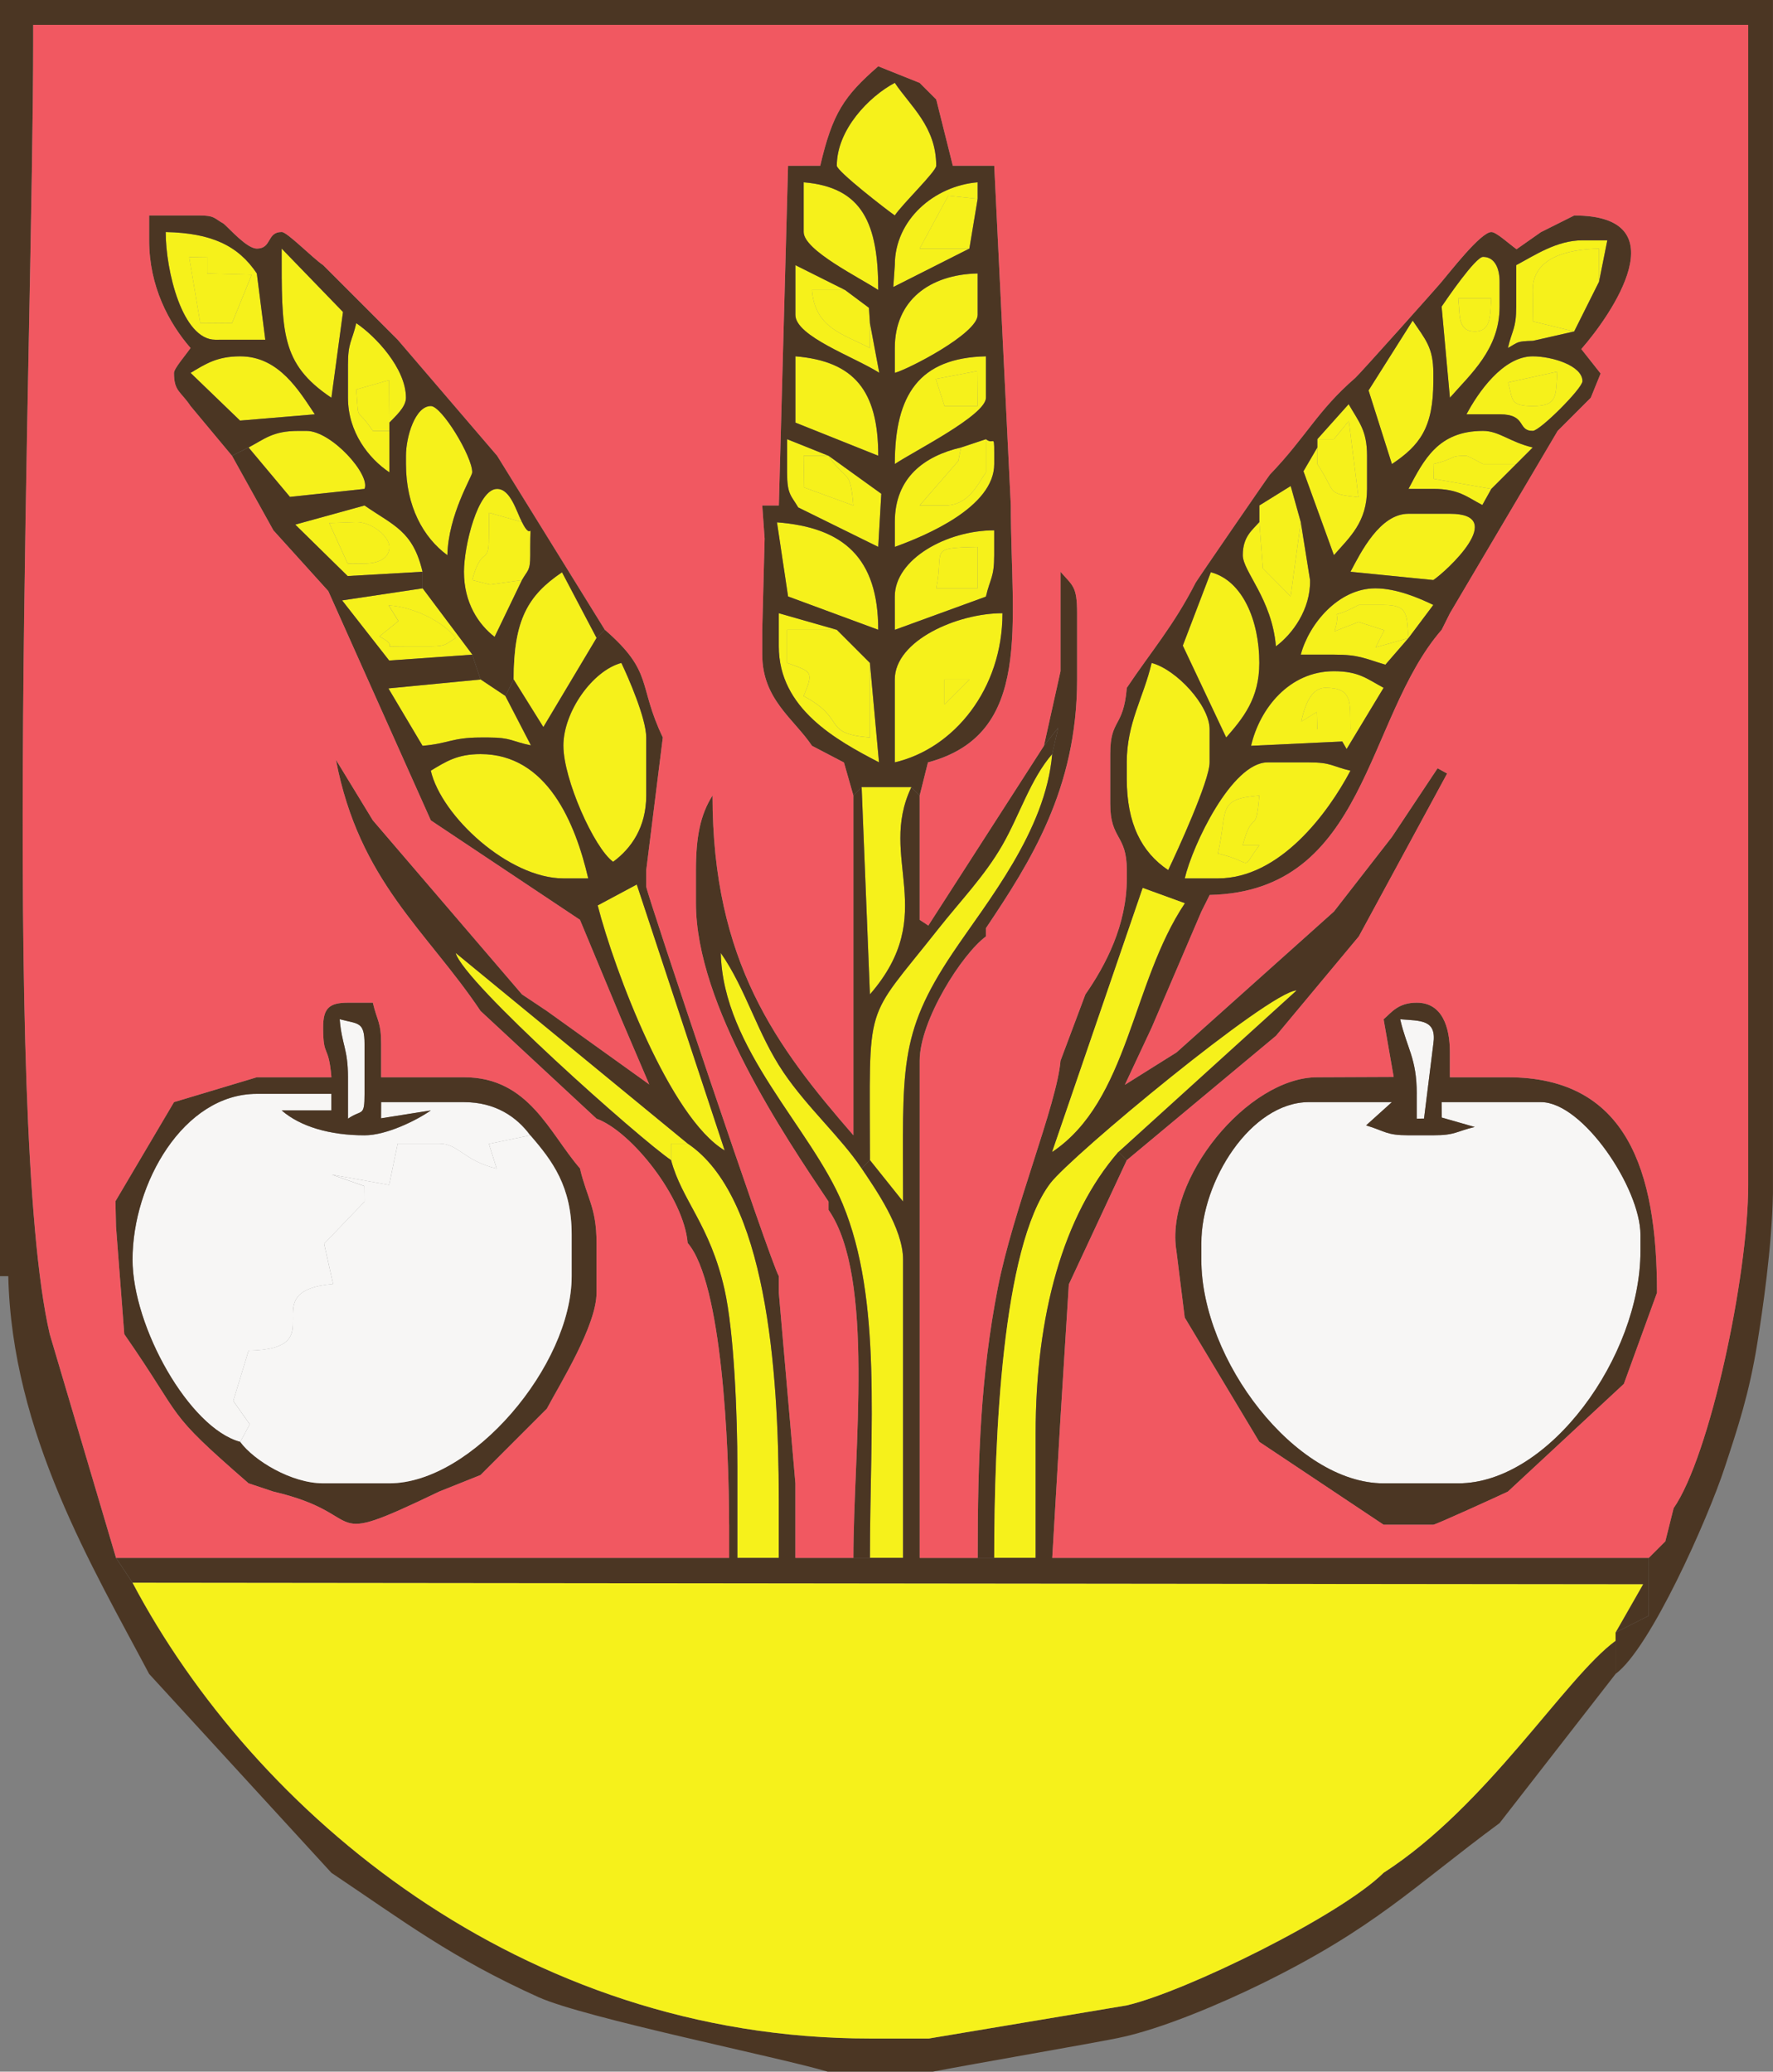 <?xml version="1.0" encoding="UTF-8"?>
<!DOCTYPE svg PUBLIC "-//W3C//DTD SVG 1.1//EN" "http://www.w3.org/Graphics/SVG/1.1/DTD/svg11.dtd">
<!-- Creator: CorelDRAW -->
<svg xmlns="http://www.w3.org/2000/svg" xml:space="preserve" width="75.512mm" height="88.214mm" style="shape-rendering:geometricPrecision; text-rendering:geometricPrecision; image-rendering:optimizeQuality; fill-rule:evenodd; clip-rule:evenodd"
viewBox="0 0 75.512 88.214"
 xmlns:xlink="http://www.w3.org/1999/xlink">
 <rect x="0" y="0" width="75.512" height="88.214" fill="#808080" stroke="none"/>
 <defs>
  <style type="text/css">
   <![CDATA[
    .fil0 {fill:#4B3623}
    .fil3 {fill:#F15861}
    .fil1 {fill:#F6F11B}
    .fil2 {fill:#F7F6F5}
   ]]>
  </style>
 </defs>
 <g id="Layer_x0020_1">
  <path class="fil0" d="M0 54.34l0.353 0 0 -52.929 0 -1.058 1.058 0 0 0.706 73.042 0 0 49.4c0,3.891 -1.639,11.55 -3.176,13.761l-0.353 1.411 -0.706 0.706 -0.003 2.466 -1.409 0.71 0 0.353 0 1.411c1.479,-1.084 3.921,-6.581 4.642,-8.767 0.574,-1.738 1.053,-3.182 1.395,-5.309 0.219,-1.363 0.622,-4.065 0.667,-6.39l0 -50.812 -75.512 0 0 54.34zm0.353 0c0.149,6.692 3.613,12.429 5.998,16.937l7.763 8.469c3.116,2.087 5.117,3.624 8.819,5.295 1.967,0.888 10.328,2.574 12.316,3.173l4.482 0c1.87,-0.361 6.533,-1.159 7.884,-1.432 1.85,-0.374 4.457,-1.496 6.143,-2.325 4.825,-2.375 6.405,-4.091 10.109,-6.828l4.94 -6.351 0 -1.411c-2.149,1.574 -5.444,7.022 -9.88,9.88 -1.835,1.82 -8.42,5.059 -10.939,5.646l-8.427 1.411 -2.511 0c-14.863,0 -26.229,-9.627 -31.404,-19.407l-0.706 -1.059 -2.823 -9.527c-2.083,-8.939 -0.706,-42.788 -0.706,-55.046l0 -0.353 -1.058 0 0 52.929zm0 -52.929l1.058 0 0 -0.353 0 -0.706 -1.058 0 0 1.058z"/>
  <path class="fil1" d="M35.639 7.057c0,0.235 2.17,1.916 2.47,2.117 0.334,-0.498 1.764,-1.871 1.764,-2.117 0,-1.661 -1.094,-2.528 -1.764,-3.529 -1.092,0.578 -2.47,1.99 -2.47,3.529z"/>
  <path class="fil1" d="M34.227 9.88c0,0.782 2.397,1.949 3.176,2.47 0,-2.828 -0.667,-4.378 -3.176,-4.587l0 2.117z"/>
  <polygon class="fil1" points="41.285,10.585 41.637,8.468 40.387,8.333 39.167,10.585 "/>
  <path class="fil1" d="M8.056 10.949l0.766 -0.01 0 0.706 1.9 0.051 -0.841 2.066 -1.351 -0.01 -0.473 -2.803zm1.119 3.518l2.125 -0.001 -0.361 -2.822c-0.8,-1.194 -1.939,-1.721 -3.881,-1.764 0,1.643 0.704,4.587 2.117,4.587z"/>
  <path class="fil1" d="M41.285 10.585l-2.117 0 1.22 -2.252 1.25 0.135 0 -0.706c-1.841,0.153 -3.529,1.586 -3.529,3.529l-0.065 0.931 3.241 -1.637z"/>
  <path class="fil1" d="M67.043 14.114l1.059 -2.117 0 -1.411c-1.406,0.031 -2.823,0.41 -2.823,1.764l0.018 1.339 1.746 0.425z"/>
  <path class="fil1" d="M37.05 13.761l0 1.059c-1.119,-0.592 -2.334,-0.832 -2.47,-2.47l1.411 0 -2.117 -1.059 0 2.117c0,0.913 2.516,1.792 3.573,2.467l-0.397 -2.114z"/>
  <path class="fil1" d="M62.103 12.703l1.411 0c-0.057,0.684 0.017,1.411 -0.706,1.411 -0.748,0 -0.619,-0.734 -0.706,-1.411zm-0.706 0.353l0.353 3.881c0.871,-1.002 2.117,-2.062 2.117,-3.881l0 -1.058c0,-0.578 -0.211,-1.059 -0.706,-1.059 -0.318,0 -1.548,1.795 -1.764,2.117z"/>
  <path class="fil1" d="M38.109 14.82l0 1.059c0.569,-0.152 3.529,-1.672 3.529,-2.47l0 -1.764c-2.051,0.046 -3.529,1.149 -3.529,3.176z"/>
  <polygon class="fil1" points="8.822,11.644 8.822,10.938 8.056,10.949 8.529,13.751 9.88,13.761 10.721,11.695 "/>
  <path class="fil1" d="M63.515 12.703l-1.411 0c0.087,0.677 -0.042,1.411 0.706,1.411 0.722,0 0.649,-0.727 0.706,-1.411z"/>
  <path class="fil1" d="M37.05 13.761l-0.043 -0.654 -1.016 -0.757 -1.411 0c0.136,1.638 1.351,1.878 2.47,2.47l0 -1.059z"/>
  <path class="fil1" d="M67.043 14.114l-1.746 -0.425 -0.018 -1.339c0,-1.355 1.417,-1.733 2.823,-1.764l0 1.411 0.353 -1.764 -1.058 0c-1.101,0 -2.042,0.645 -2.823,1.058l0 0.706 0 1.058c0,0.953 -0.169,0.973 -0.353,1.764 0.459,-0.258 0.366,-0.286 1.063,-0.306l1.76 -0.399z"/>
  <path class="fil1" d="M14.114 16.937l0.494 -3.653 -2.612 -2.699c0,3.543 -0.064,4.891 2.117,6.351z"/>
  <polygon class="fil1" points="39.855,16.137 40.226,17.29 41.637,17.29 41.622,15.799 "/>
  <path class="fil1" d="M8.116 15.878l2.107 2.031 3.185 -0.267c-0.659,-0.984 -1.523,-2.47 -3.176,-2.47 -0.993,0 -1.484,0.326 -2.117,0.706z"/>
  <path class="fil1" d="M64.232 16.285c0.198,0.733 0.071,1.005 1.047,1.005 1.067,0 0.976,-0.415 1.047,-1.465l-2.094 0.46z"/>
  <path class="fil1" d="M58.286 16.625l0.995 3.135c1.186,-0.794 1.764,-1.547 1.764,-3.529l0 -0.353c0,-1.077 -0.339,-1.424 -0.879,-2.227l-1.879 2.973z"/>
  <path class="fil1" d="M66.326 15.825c-0.071,1.05 0.02,1.465 -1.047,1.465 -0.976,0 -0.849,-0.272 -1.047,-1.005l2.094 -0.46zm-3.87 1.818l1.411 0c1.171,0 0.737,0.706 1.411,0.706 0.306,0 2.117,-1.811 2.117,-2.117 0,-0.664 -1.302,-1.058 -2.117,-1.058 -1.275,0 -2.34,1.557 -2.823,2.47z"/>
  <path class="fil1" d="M16.584 18.348l0 -0.353 -0.014 -1.808 -1.398 0.396c0.126,1.517 -0.05,0.636 0.706,1.764l0.706 0z"/>
  <path class="fil1" d="M33.875 17.995l3.529 1.411c0,-2.769 -1.02,-4.026 -3.529,-4.234l0 2.823z"/>
  <path class="fil1" d="M16.584 18.348l-0.706 0c-0.756,-1.129 -0.58,-0.247 -0.706,-1.764l1.398 -0.396 0.014 1.808c0.213,-0.235 0.706,-0.644 0.706,-1.058 0,-1.249 -1.299,-2.628 -2.117,-3.176 -0.184,0.791 -0.353,0.811 -0.353,1.764l0 1.411c0,1.458 0.876,2.581 1.764,3.176l0 -1.764z"/>
  <path class="fil1" d="M40.226 17.29l-0.371 -1.153 1.767 -0.338 0.015 1.491 -1.411 0zm-2.117 2.47c0.822,-0.551 3.881,-2.078 3.881,-2.823l0 -1.764c-2.841,0.063 -3.881,1.632 -3.881,4.587z"/>
  <path class="fil1" d="M10.586 19.054l1.762 2.104 3.178 -0.34c0.265,-0.6 -1.409,-2.47 -2.47,-2.47l-0.353 0c-1.077,0 -1.424,0.339 -2.117,0.706z"/>
  <path class="fil1" d="M35.286 19.407l-1.059 0 0.021 1.35 2.096 0.767c-0.135,-1.626 -0.285,-0.962 -1.059,-2.117z"/>
  <path class="fil1" d="M63.515 20.818l1.059 -1.059 -1.411 0c-0.007,-0.006 -0.658,-0.353 -0.706,-0.353 -0.808,0 -0.41,0.12 -1.411,0.353l0.014 0.63 2.456 0.429z"/>
  <path class="fil1" d="M17.29 19.407l0 0.353c0,1.801 0.739,3.13 1.764,3.881 0.039,-1.731 1.059,-3.356 1.059,-3.529 0,-0.683 -1.301,-2.823 -1.764,-2.823 -0.664,0 -1.059,1.302 -1.059,2.117z"/>
  <path class="fil1" d="M35.286 19.407c0.773,1.155 0.923,0.491 1.059,2.117l-2.096 -0.767 -0.021 -1.35 1.059 0zm0 0l-1.764 -0.706 0 1.411c0,0.953 0.169,0.973 0.473,1.495l3.408 1.68 0.131 -2.262 -2.248 -1.619z"/>
  <path class="fil1" d="M63.515 20.818l-2.456 -0.429 -0.014 -0.63c1.001,-0.233 0.603,-0.353 1.411,-0.353 0.047,0 0.699,0.347 0.706,0.353l1.411 0 0.706 -0.706c-0.969,-0.226 -1.434,-0.706 -2.117,-0.706 -1.916,0 -2.522,1.234 -3.176,2.47l1.058 0c1.077,0 1.424,0.339 2.087,0.687l0.383 -0.687z"/>
  <path class="fil1" d="M40.932 19.054l-0.118 0.573 -1.646 1.897 1.059 0c0.997,0 1.361,-0.81 1.764,-1.411l0 -1.411 -1.059 0.353z"/>
  <path class="fil1" d="M56.105 18.701l0 0.353 0 0.706c0.828,1.237 0.338,1.255 1.751,1.413l-0.41 -3.248 -0.635 0.776 -0.706 0z"/>
  <path class="fil1" d="M56.105 18.701l0.706 0 0.635 -0.776 0.41 3.248c-1.413,-0.158 -0.923,-0.176 -1.751,-1.413l0 -0.706 -0.591 1.013 1.297 3.574c0.664,-0.764 1.411,-1.391 1.411,-2.823l0 -1.411c0,-1.077 -0.339,-1.424 -0.784,-2.196l-1.333 1.49z"/>
  <path class="fil1" d="M40.932 19.054c-1.559,0.363 -2.823,1.278 -2.823,3.176l0 1.059c1.322,-0.479 4.234,-1.693 4.234,-3.529 0,-1.481 0.026,-0.742 -0.353,-1.058l0 1.411c-0.403,0.602 -0.768,1.411 -1.764,1.411l-1.059 0 1.646 -1.897 0.118 -0.573z"/>
  <path class="fil1" d="M33.564 25.399l3.839 1.418c0,-3.062 -1.48,-4.358 -4.313,-4.575l0.473 3.158z"/>
  <path class="fil1" d="M57.516 24.347l3.529 0.353c0.556,-0.372 3.22,-2.823 0.706,-2.823l-1.764 0c-1.212,0 -2.021,1.62 -2.47,2.47z"/>
  <path class="fil1" d="M14.808 24l0.718 -0.006c0.578,0 1.059,-0.211 1.059,-0.706 0,-0.429 -0.73,-1.059 -1.411,-1.059l-1.152 0.043 0.787 1.727z"/>
  <path class="fil1" d="M14.808 24l-0.787 -1.727 1.152 -0.043c0.682,0 1.411,0.629 1.411,1.059 0,0.494 -0.481,0.706 -1.059,0.706l-0.718 0.006zm3.188 0.347c-0.407,-1.745 -1.235,-1.965 -2.47,-2.823l-2.951 0.814 2.232 2.191 3.189 -0.183z"/>
  <path class="fil1" d="M41.637 23.288l0 1.764 -1.764 0c0.351,-1.659 -0.391,-1.716 1.764,-1.764zm-3.529 2.117l0.001 1.414 3.88 -1.414c0.184,-0.791 0.353,-0.811 0.353,-1.764l0 -1.059c-2.021,0 -4.234,1.224 -4.234,2.823z"/>
  <path class="fil1" d="M22.23 24.7l-1.359 0.194 -0.759 -0.194c0.4,-1.498 0.706,-0.617 0.706,-1.764l0.014 -1.102 1.398 0.396c-0.236,-0.446 -0.485,-1.411 -1.059,-1.411 -0.824,0 -1.411,2.432 -1.411,3.529 0,1.337 0.628,2.249 1.305,2.772l1.165 -2.419z"/>
  <path class="fil1" d="M22.23 24.7c0.242,-0.43 0.353,-0.377 0.353,-1.058l0 -0.353c0,-1.349 0.108,-0.128 -0.353,-1.059l-1.398 -0.396 -0.014 1.102c0,1.147 -0.306,0.266 -0.706,1.764l0.759 0.194 1.359 -0.194z"/>
  <path class="fil1" d="M41.637 25.053l0 -1.764c-2.155,0.048 -1.413,0.106 -1.764,1.764l1.764 0z"/>
  <polygon class="fil1" points="53.635,22.23 53.787,24.203 54.968,25.394 55.399,22.23 54.97,20.696 53.635,21.524 "/>
  <path class="fil0" d="M22.23 22.23c0.461,0.93 0.353,-0.29 0.353,1.059l0 0.353c0,0.681 -0.111,0.628 -0.353,1.058l-1.165 2.419c-0.677,-0.523 -1.305,-1.435 -1.305,-2.772 0,-1.097 0.587,-3.529 1.411,-3.529 0.574,0 0.823,0.965 1.059,1.411zm-4.94 -2.823c0,-0.816 0.395,-2.117 1.059,-2.117 0.463,0 1.764,2.14 1.764,2.823 0,0.173 -1.02,1.798 -1.059,3.529 -1.025,-0.751 -1.764,-2.08 -1.764,-3.881l0 -0.353zm-0.706 -1.411l0 0.353 0 1.764c-0.888,-0.595 -1.764,-1.718 -1.764,-3.176l0 -1.411c0,-0.953 0.169,-0.973 0.353,-1.764 0.818,0.548 2.117,1.927 2.117,3.176 0,0.415 -0.492,0.823 -0.706,1.058zm-6.351 -2.823c1.653,0 2.517,1.486 3.176,2.47l-3.185 0.267 -2.107 -2.031c0.633,-0.38 1.125,-0.706 2.117,-0.706zm3.881 1.764c-2.181,-1.46 -2.117,-2.809 -2.117,-6.351l2.612 2.699 -0.494 3.653zm-7.057 -7.057c1.942,0.043 3.082,0.57 3.881,1.764l0.361 2.822 -2.125 0.001c-1.413,0 -2.117,-2.944 -2.117,-4.587zm1.058 7.41l1.764 2.117 0.706 -0.353c0.693,-0.367 1.041,-0.706 2.117,-0.706l0.353 0c1.061,0 2.735,1.87 2.47,2.47l0 0.706c1.235,0.858 2.063,1.078 2.47,2.823l0 0.706 2.117 2.823 0.353 1.058 1.058 0.706 0.353 -0.706c0,-2.54 0.613,-3.58 2.058,-4.558l1.471 2.793 0.353 -0.353 -4.587 -7.41 -4.234 -4.94 -3.176 -3.176c-0.448,-0.3 -1.529,-1.411 -1.764,-1.411 -0.647,0 -0.412,0.706 -1.059,0.706 -0.421,0 -1.131,-0.815 -1.411,-1.058 -0.43,-0.242 -0.378,-0.353 -1.059,-0.353l-2.117 0 0 1.059c0,1.953 0.833,3.515 1.764,4.587 -0.197,0.284 -0.706,0.871 -0.706,1.059 0,0.791 0.279,0.775 0.706,1.411z"/>
  <path class="fil1" d="M55.399 22.23l-0.431 3.164 -1.181 -1.191 -0.152 -1.973c-0.301,0.346 -0.706,0.621 -0.706,1.411 0,0.69 1.244,1.869 1.411,3.881 0.694,-0.508 1.486,-1.575 1.454,-2.825l-0.395 -2.467z"/>
  <path class="fil1" d="M16.554 25.777c1.104,0.071 2.368,0.73 2.853,1.393 -0.43,0.242 -0.377,0.353 -1.059,0.353l-1.059 0c-1.349,0 -0.128,0.108 -1.129,-0.423l0.806 -0.654 -0.413 -0.668zm3.559 2.099l-2.117 -2.823 -3.425 0.513 2.004 2.561 3.538 -0.25z"/>
  <path class="fil1" d="M59.986 27.17c-0.083,-0.996 0.008,-1.411 -1.059,-1.411l-0.353 0 -0.706 0c-1.516,0.802 -0.641,-0.096 -1.033,1.124l1.026 -0.399 1.096 0.352 -0.369 0.73 1.398 -0.396z"/>
  <path class="fil1" d="M16.968 26.445l-0.806 0.654c1.001,0.532 -0.22,0.423 1.129,0.423l1.059 0c0.681,0 0.628,-0.111 1.059,-0.353 -0.485,-0.662 -1.749,-1.322 -2.853,-1.393l0.413 0.668z"/>
  <path class="fil1" d="M21.877 28.934l1.264 2.026 2.264 -3.791 -1.471 -2.793c-1.444,0.978 -2.058,2.018 -2.058,4.558z"/>
  <path class="fil1" d="M50.375 27.491l1.848 3.913c0.704,-0.81 1.411,-1.646 1.411,-3.176 0,-1.794 -0.709,-3.506 -2.066,-3.862l-1.193 3.124z"/>
  <path class="fil1" d="M59.986 27.17l-1.398 0.396 0.369 -0.73 -1.096 -0.352 -1.026 0.399c0.393,-1.22 -0.483,-0.322 1.033,-1.124l0.706 0 0.353 0c1.067,0 0.976,0.415 1.059,1.411zm0 0l1.058 -1.411c-0.613,-0.294 -1.565,-0.706 -2.47,-0.706 -1.566,0 -2.824,1.504 -3.176,2.823l1.411 0c1.075,0 1.291,0.16 2.193,0.428l0.983 -1.134z"/>
  <path class="fil1" d="M37.05 28.228l-1.411 -1.411 -2.117 0 0 1.411c1.059,0.383 1.144,0.351 0.706,1.411 1.871,0.99 0.743,1.591 2.823,1.764l0 -3.176z"/>
  <path class="fil1" d="M37.05 28.228l0 3.176c-2.08,-0.173 -0.952,-0.774 -2.823,-1.764 0.438,-1.06 0.353,-1.028 -0.706,-1.411l0 -1.411 2.117 0 -2.47 -0.706 0 1.411c0,2.649 2.445,3.993 4.268,4.939l-0.387 -4.233z"/>
  <polygon class="fil1" points="40.226,29.993 41.285,28.934 40.226,28.934 "/>
  <path class="fil1" d="M40.226 28.934l1.059 0 -1.059 1.059 0 -1.059zm-2.117 0l0 3.529c2.524,-0.588 4.587,-3.12 4.587,-6.351 -1.925,0 -4.587,1.162 -4.587,2.823z"/>
  <path class="fil1" d="M55.417 30.729c0.142,-0.632 0.391,-1.442 1.04,-1.442 1.173,0 1.033,0.633 1.058,1.764l-1.411 0 -0.019 -0.736 -0.668 0.413zm-2.136 1.028l3.886 -0.183 0.186 0.321 1.575 -2.608c-0.693,-0.367 -1.041,-0.706 -2.117,-0.706 -1.911,0 -3.161,1.599 -3.529,3.176z"/>
  <path class="fil1" d="M57.516 31.051c-0.025,-1.131 0.115,-1.764 -1.058,-1.764 -0.649,0 -0.898,0.809 -1.04,1.442l0.668 -0.413 0.019 0.736 1.411 0z"/>
  <path class="fil1" d="M21.524 29.64l-1.058 -0.706 -3.923 0.379 1.453 2.444c1.104,-0.092 1.254,-0.353 2.47,-0.353l0.353 0c0.953,0 0.973,0.169 1.794,0.335l-1.088 -2.1z"/>
  <path class="fil0" d="M35.639 26.817l1.411 1.411 0.387 4.233c-1.823,-0.946 -4.268,-2.29 -4.268,-4.939l0 -1.411 2.47 0.706zm2.47 2.117c0,-1.661 2.662,-2.823 4.587,-2.823 0,3.231 -2.063,5.763 -4.587,6.351l0 -3.529zm0 -3.529c0,-1.599 2.213,-2.823 4.234,-2.823l0 1.059c0,0.953 -0.169,0.973 -0.353,1.764l-3.88 1.414 -0.001 -1.414zm-5.018 -3.164c2.833,0.217 4.313,1.513 4.313,4.575l-3.839 -1.418 -0.473 -3.158zm2.196 -2.835l2.248 1.619 -0.131 2.262 -3.408 -1.68c-0.305,-0.522 -0.473,-0.542 -0.473,-1.495l0 -1.411 1.764 0.706zm5.646 -0.353l1.059 -0.353c0.379,0.316 0.353,-0.422 0.353,1.058 0,1.835 -2.912,3.05 -4.234,3.529l0 -1.059c0,-1.898 1.264,-2.812 2.823,-3.176zm-7.057 -3.881c2.509,0.209 3.529,1.466 3.529,4.234l-3.529 -1.411 0 -2.823zm4.234 4.587c0,-2.955 1.04,-4.524 3.881,-4.587l0 1.764c0,0.745 -3.059,2.272 -3.881,2.823zm0 -4.94c0,-2.026 1.477,-3.13 3.529,-3.176l0 1.764c0,0.798 -2.96,2.318 -3.529,2.47l0 -1.059zm-2.117 -2.47l1.016 0.757 0.043 0.654 0.397 2.114c-1.057,-0.674 -3.573,-1.553 -3.573,-2.467l0 -2.117 2.117 1.059zm-1.764 -4.587c2.509,0.209 3.176,1.76 3.176,4.587 -0.778,-0.521 -3.176,-1.688 -3.176,-2.47l0 -2.117zm7.057 2.823l-3.241 1.637 0.065 -0.931c0,-1.942 1.688,-3.375 3.529,-3.529l0 0.706 -0.353 2.117zm-5.646 -3.529c0,-1.539 1.378,-2.951 2.47,-3.529 0.67,1 1.764,1.868 1.764,3.529 0,0.246 -1.431,1.619 -1.764,2.117 -0.3,-0.201 -2.47,-1.882 -2.47,-2.117zm-1.059 24.7l1.363 0.712 0.401 1.405 0.353 -0.353 2.117 0 0.353 0.353 0.353 -1.411c4.494,-1.2 3.529,-5.87 3.529,-10.939l-0.706 -14.467 -1.764 0 -0.706 -2.823 -0.706 -0.706 -1.764 -0.706c-1.463,1.272 -1.951,2.008 -2.47,4.234l-1.371 0.002 -0.393 14.465 -0.706 0 0.101 1.411 -0.101 3.881 0 1.059c0,1.905 1.349,2.734 2.117,3.881z"/>
  <path class="fil1" d="M47.989 32.463l0 0.706c0,1.89 0.625,3.118 1.764,3.881 0.365,-0.761 1.764,-3.804 1.764,-4.587l0 -1.411c0,-1.007 -1.405,-2.539 -2.47,-2.823 -0.347,1.491 -1.059,2.553 -1.059,4.234z"/>
  <path class="fil1" d="M23.994 31.757c0,1.413 1.299,4.341 2.117,4.94 0.784,-0.574 1.411,-1.486 1.411,-2.823l0 -2.47c0,-0.811 -0.761,-2.555 -1.059,-3.176 -1.225,0.327 -2.47,2.079 -2.47,3.529z"/>
  <path class="fil1" d="M18.349 32.816c0.454,1.948 3.331,4.587 5.646,4.587l1.059 0c-0.543,-2.333 -1.736,-5.293 -4.587,-5.293 -0.993,0 -1.484,0.326 -2.117,0.706z"/>
  <path class="fil1" d="M51.87 36.344c1.609,0.375 0.924,0.794 1.764,-0.353l-0.706 0c0.438,-1.639 0.555,-0.312 0.706,-2.117 -1.84,0.153 -1.332,0.614 -1.764,2.47z"/>
  <path class="fil1" d="M51.87 36.344c0.432,-1.856 -0.076,-2.317 1.764,-2.47 -0.15,1.805 -0.268,0.478 -0.706,2.117l0.706 0c-0.84,1.147 -0.156,0.728 -1.764,0.353zm-1.411 1.059l1.411 0c2.637,0 4.685,-2.771 5.646,-4.587 -0.791,-0.184 -0.811,-0.353 -1.764,-0.353l-1.764 0c-1.525,0 -3.199,3.527 -3.529,4.94z"/>
  <path class="fil0" d="M44.813 49.047l3.856 -11.237 1.79 0.651c-2.271,3.391 -2.391,8.406 -5.646,10.586zm3.176 -16.584c0,-1.682 0.711,-2.743 1.059,-4.234 1.065,0.284 2.47,1.815 2.47,2.823l0 1.411c0,0.783 -1.399,3.826 -1.764,4.587 -1.14,-0.763 -1.764,-1.991 -1.764,-3.881l0 -0.706zm2.47 4.94c0.329,-1.413 2.004,-4.94 3.529,-4.94l1.764 0c0.953,0 0.973,0.169 1.764,0.353 -0.961,1.816 -3.009,4.587 -5.646,4.587l-1.411 0zm2.823 -5.646c0.367,-1.577 1.618,-3.176 3.529,-3.176 1.077,0 1.424,0.339 2.117,0.706l-1.575 2.608 -0.186 -0.321 -3.886 0.183zm-1.713 -7.391c1.357,0.356 2.066,2.068 2.066,3.862 0,1.53 -0.708,2.366 -1.411,3.176l-1.848 -3.913 1.193 -3.124zm8.418 2.803l-0.983 1.134c-0.902,-0.268 -1.118,-0.428 -2.193,-0.428l-1.411 0c0.352,-1.319 1.61,-2.823 3.176,-2.823 0.905,0 1.857,0.412 2.47,0.706l-1.058 1.411zm-6.351 -4.94l0 -0.706 1.335 -0.828 0.429 1.534 0.395 2.467c0.032,1.251 -0.76,2.317 -1.454,2.825 -0.168,-2.013 -1.411,-3.192 -1.411,-3.881 0,-0.79 0.405,-1.065 0.706,-1.411zm3.881 2.117c0.45,-0.85 1.258,-2.47 2.47,-2.47l1.764 0c2.515,0 -0.149,2.45 -0.706,2.823l-3.529 -0.353zm-1.411 -5.293l0 -0.353 1.333 -1.49c0.445,0.772 0.784,1.119 0.784,2.196l0 1.411c0,1.431 -0.747,2.058 -1.411,2.823l-1.297 -3.574 0.591 -1.013zm8.469 0.706l-1.059 1.059 -0.383 0.687c-0.663,-0.348 -1.01,-0.687 -2.087,-0.687l-1.058 0c0.654,-1.236 1.26,-2.47 3.176,-2.47 0.683,0 1.148,0.48 2.117,0.706l-0.706 0.706zm-4.408 -6.108c0.541,0.803 0.879,1.15 0.879,2.227l0 0.353c0,1.982 -0.578,2.734 -1.764,3.529l-0.995 -3.135 1.879 -2.973zm2.291 3.991c0.483,-0.913 1.548,-2.47 2.823,-2.47 0.816,0 2.117,0.394 2.117,1.058 0,0.306 -1.811,2.117 -2.117,2.117 -0.675,0 -0.24,-0.706 -1.411,-0.706l-1.411 0zm-1.059 -4.587c0.216,-0.322 1.446,-2.117 1.764,-2.117 0.494,0 0.706,0.481 0.706,1.059l0 1.058c0,1.819 -1.246,2.879 -2.117,3.881l-0.353 -3.881zm5.646 1.059l-1.76 0.399c-0.697,0.02 -0.604,0.049 -1.063,0.306 0.184,-0.791 0.353,-0.811 0.353,-1.764l0 -1.058 0 -0.706c0.781,-0.413 1.722,-1.058 2.823,-1.058l1.058 0 -0.353 1.764 -1.059 2.117zm-1.411 -4.234l-1.044 0.732c-0.342,-0.245 -0.863,-0.732 -1.073,-0.732 -0.455,0 -1.794,1.745 -2.117,2.117 -0.089,0.121 -3.497,3.935 -3.674,4.089 -1.626,1.409 -2.077,2.493 -3.641,4.122 -0.053,0.055 -3.11,4.501 -3.162,4.601 -0.935,1.831 -1.887,2.917 -2.932,4.478 -0.144,1.734 -0.706,1.293 -0.706,2.823l0 2.117c0,1.541 0.706,1.281 0.706,2.823l0 0.353c0,1.99 -0.901,3.698 -1.764,4.94l-1.059 2.823c-0.156,1.874 -2.024,6.35 -2.672,9.678 -0.727,3.731 -0.856,7.17 -0.856,11.494l0.706 0c0,-5.039 0.327,-13.24 2.395,-15.953 0.901,-1.181 9.265,-8.115 10.473,-8.206l-7.575 6.869 0.353 0.353 6.351 -5.293 3.529 -4.234 3.761 -6.935 -0.406 -0.224 -1.944 2.924 -2.47 3.176 -6.704 5.999 -2.201 1.38 1.142 -2.438 2.117 -4.94 0.353 -0.706c6.715,-0.15 6.606,-7.524 9.88,-11.291l0.353 -0.706 4.587 -7.763 1.411 -1.411 0.419 -1.033 -0.823 -1.041c1.282,-1.459 4.206,-5.688 -0.302,-5.688l-1.411 0.706z"/>
  <path class="fil1" d="M38.815 33.521l-2.117 0 0.353 8.821c2.991,-3.441 0.313,-5.797 1.764,-8.821z"/>
  <path class="fil1" d="M44.813 49.047c3.255,-2.179 3.375,-7.195 5.646,-10.586l-1.79 -0.651 -3.856 11.237z"/>
  <path class="fil1" d="M25.456 38.554c0.723,2.802 3.077,9.042 5.409,10.434l-3.744 -11.325 -1.665 0.891z"/>
  <path class="fil1" d="M28.582 49.4l0 -0.706 0.706 0 -9.88 -8.116c0.338,1.265 7.906,7.972 9.174,8.822z"/>
  <path class="fil2" d="M60.339 46.577l0 1.059 0.311 -0.006 0.395 -3.169c0.159,-1.057 -0.534,-0.986 -1.411,-1.059 0.294,1.263 0.706,1.658 0.706,3.176z"/>
  <path class="fil2" d="M14.82 45.871l0 1.764c0.595,-0.413 0.706,-0.051 0.706,-1.059l0 -2.117c0,-0.976 -0.272,-0.849 -1.058,-1.059 0.092,1.104 0.353,1.254 0.353,2.47z"/>
  <path class="fil1" d="M37.05 49.4l1.411 1.764c0,-5.625 -0.233,-7.082 2.116,-10.587 1.454,-2.169 3.962,-5.187 4.235,-8.468 -0.925,1.065 -1.394,2.612 -2.122,3.877 -0.761,1.323 -1.755,2.334 -2.753,3.599 -3.189,4.041 -2.888,2.86 -2.888,9.815z"/>
  <path class="fil2" d="M10.233 61.397l0.404 -0.748 -0.703 -0.996 0.652 -2.137c3.751,-0.084 0.086,-2.536 3.601,-2.841l-0.383 -1.714 1.723 -1.796 -0.006 -0.657 -1.391 -0.491 2.443 0.44 0.365 -1.761 1.764 0c0.825,0 1.047,0.727 2.451,1.066l-0.33 -1.053 1.761 -0.365c-0.574,-0.784 -1.486,-1.411 -2.823,-1.411l-3.529 0 -0.003 0.689 2.12 -0.336c-0.612,0.425 -1.887,1.059 -2.823,1.059 -1.475,0 -2.735,-0.369 -3.529,-1.059l2.117 0 0 -0.706 -3.176 0c-3.125,0 -5.293,3.813 -5.293,7.057 0,2.861 2.415,7.183 4.587,7.763z"/>
  <path class="fil0" d="M22.583 48.341c0.947,1.09 1.764,2.183 1.764,4.234l0 1.764c0,3.796 -4.246,8.821 -7.763,8.821l-2.823 0c-1.35,0 -2.947,-0.97 -3.529,-1.764 -2.172,-0.58 -4.587,-4.901 -4.587,-7.763 0,-3.244 2.168,-7.057 5.293,-7.057l3.176 0 0 0.706 -2.117 0c0.793,0.69 2.054,1.059 3.529,1.059 0.935,0 2.211,-0.633 2.823,-1.059l-2.12 0.336 0.003 -0.689 3.529 0c1.337,0 2.249,0.628 2.823,1.411zm-7.763 -0.706l0 -1.764c0,-1.216 -0.261,-1.366 -0.353,-2.47 0.786,0.21 1.058,0.082 1.058,1.059l0 2.117c0,1.008 -0.111,0.645 -0.706,1.059zm-3.881 -1.764l-3.529 1.059 -2.494 4.221 0.024 1.072 0.353 4.587c2.638,3.797 1.636,3.172 5.293,6.351l1.059 0.353c4.258,0.992 1.817,2.515 7.057,0l1.764 -0.706 2.823 -2.823c0.562,-1.062 2.117,-3.541 2.117,-4.94l0 -2.117c0,-1.518 -0.411,-1.913 -0.706,-3.176 -1.31,-1.507 -2.171,-3.881 -4.94,-3.881l-3.529 0 0 -1.411c0,-0.953 -0.169,-0.973 -0.353,-1.764l-1.059 0c-0.813,0 -1.058,0.245 -1.058,1.058 0,1.329 0.232,0.667 0.353,2.117l-3.176 0z"/>
  <path class="fil2" d="M10.233 61.397c0.582,0.794 2.179,1.764 3.529,1.764l2.823 0c3.517,0 7.763,-5.025 7.763,-8.821l0 -1.764c0,-2.051 -0.817,-3.144 -1.764,-4.234l-1.761 0.365 0.33 1.053c-1.403,-0.339 -1.626,-1.066 -2.451,-1.066l-1.764 0 -0.365 1.761 -2.443 -0.44 1.391 0.491 0.006 0.657 -1.723 1.796 0.383 1.714c-3.514,0.304 0.151,2.757 -3.601,2.841l-0.652 2.137 0.703 0.996 -0.404 0.748z"/>
  <path class="fil1" d="M42.343 66.337l1.764 0 0 -5.293c0,-5.052 1.175,-9.289 3.529,-11.997l7.575 -6.869c-1.208,0.091 -9.572,7.025 -10.473,8.206 -2.068,2.713 -2.395,10.914 -2.395,15.953z"/>
  <path class="fil1" d="M28.582 49.4c0.459,1.718 1.651,2.744 2.273,5.49 0.418,1.845 0.55,5.44 0.55,7.566l0 3.881 1.764 0 0 -2.47c0,-5.62 -0.551,-12.943 -3.881,-15.173l-0.706 0 0 0.706z"/>
  <path class="fil2" d="M51.165 52.928l0 0.706c0,4.288 4.015,9.527 7.763,9.527l3.176 0c3.889,0 7.763,-5.419 7.763,-9.88l0 -0.706c0,-1.974 -2.449,-5.646 -4.234,-5.646l-4.234 0 0.006 0.657 1.405 0.401c-0.791,0.184 -0.811,0.353 -1.764,0.353l-1.058 0c-0.953,0 -0.973,-0.169 -1.805,-0.421l1.099 -0.991 -3.529 0c-2.493,0 -4.587,3.383 -4.587,5.998z"/>
  <path class="fil1" d="M37.05 66.337l1.411 0 0 -12.703c0,-1.338 -1.192,-3.028 -1.764,-3.881 -0.884,-1.321 -2.304,-2.579 -3.325,-4.085 -1.12,-1.651 -1.587,-3.526 -2.674,-5.089 0.091,4.087 3.846,7.444 5.191,10.688 1.691,4.08 1.161,9.51 1.161,15.071z"/>
  <path class="fil0" d="M44.46 31.757l-4.924 7.653 -0.369 -0.243 0 -5.293 -0.353 -0.353c-1.451,3.025 1.227,5.38 -1.764,8.821l-0.353 -8.821 -0.353 0.353 0 14.467c-3.272,-3.765 -5.999,-7.388 -5.999,-14.467 -0.525,0.828 -0.706,1.787 -0.706,3.176l0 1.411c0,4.336 3.794,9.938 5.646,12.703l0 0.353c1.992,2.867 1.059,10.247 1.059,14.82l0.706 0c0,-5.561 0.53,-10.991 -1.161,-15.071 -1.344,-3.243 -5.1,-6.601 -5.191,-10.688 1.087,1.564 1.554,3.438 2.674,5.089 1.022,1.506 2.441,2.764 3.325,4.085l0.353 -0.353c0,-6.955 -0.301,-5.774 2.888,-9.815 0.998,-1.264 1.992,-2.275 2.753,-3.599 0.728,-1.265 1.196,-2.813 2.122,-3.877l0.255 -1.119 -0.608 0.766z"/>
  <path class="fil0" d="M51.165 52.928c0,-2.615 2.094,-5.998 4.587,-5.998l3.529 0 -1.099 0.991c0.832,0.252 0.852,0.421 1.805,0.421l1.058 0c0.953,0 0.973,-0.169 1.764,-0.353l-1.405 -0.401 -0.006 -0.657 4.234 0c1.785,0 4.234,3.671 4.234,5.646l0 0.706c0,4.461 -3.874,9.88 -7.763,9.88l-3.176 0c-3.748,0 -7.763,-5.239 -7.763,-9.527l0 -0.706zm9.174 -6.351c0,-1.518 -0.411,-1.913 -0.706,-3.176 0.877,0.073 1.57,0.002 1.411,1.059l-0.395 3.169 -0.311 0.006 0 -1.059zm-1.411 -3.176l0.429 2.456 -3.252 0.014c-2.967,0 -6.514,4.356 -5.999,7.41l0.353 2.823 3.176 5.293 5.293 3.529 2.117 0c0.099,0 2.825,-1.243 3.176,-1.411l4.94 -4.587 1.411 -3.881c0,-5.237 -1.301,-9.174 -6.351,-9.174l-2.47 0 0 -1.059c0,-1.083 -0.327,-2.117 -1.411,-2.117 -0.79,0 -1.065,0.405 -1.411,0.706z"/>
  <path class="fil0" d="M29.287 48.694c3.33,2.23 3.881,9.553 3.881,15.173l0 2.47 -1.764 0 0 -3.881c0,-2.126 -0.133,-5.721 -0.55,-7.566 -0.622,-2.746 -1.814,-3.772 -2.273,-5.49 -1.268,-0.849 -8.837,-7.557 -9.174,-8.822l9.88 8.116zm-2.167 -11.031l3.744 11.325c-2.332,-1.391 -4.686,-7.632 -5.409,-10.434l1.665 -0.891zm-6.655 -5.553c2.851,0 4.044,2.96 4.587,5.293l-1.059 0c-2.315,0 -5.192,-2.639 -5.646,-4.587 0.633,-0.38 1.125,-0.706 2.117,-0.706zm3.529 -0.353c0,-1.45 1.245,-3.201 2.47,-3.529 0.298,0.621 1.059,2.365 1.059,3.176l0 2.47c0,1.337 -0.628,2.249 -1.411,2.823 -0.818,-0.599 -2.117,-3.527 -2.117,-4.94zm-14.114 -12.35l1.764 3.176 2.337 2.585 4.368 9.765 6.351 4.234 1.764 4.234 1.187 2.776 -4.363 -3.129 -1.058 -0.706 -6.351 -7.41 -1.572 -2.578c0.99,5.182 3.866,7.269 6.159,10.694l4.94 4.587c1.489,0.539 3.72,3.358 3.881,5.293 1.464,1.684 1.764,8.652 1.764,11.997l0 1.411 -26.111 0 0.706 1.059 64.333 0.067 -1.171 2.05 1.409 -0.71 0.003 -2.466 -25.406 0 0.353 -5.999 0.353 -5.646 2.47 -5.293 -0.353 -0.353c-2.354,2.708 -3.529,6.946 -3.529,11.997l0 5.293 -1.764 0 -0.706 0 -2.47 0 0 -21.171c0,-1.71 1.797,-4.541 2.823,-5.293l0 -0.353c1.887,-2.818 3.881,-5.921 3.881,-10.586l0 -2.823c0,-1.151 -0.182,-1.162 -0.706,-1.764l0 4.234 -0.706 3.176 0.608 -0.766 -0.255 1.119c-0.273,3.28 -2.782,6.299 -4.235,8.468 -2.349,3.505 -2.116,4.962 -2.116,10.587l-1.411 -1.764 -0.353 0.353c0.572,0.854 1.764,2.543 1.764,3.881l0 12.703 -1.411 0 -0.706 0 -2.47 0 0 -3.176 -0.706 -8.116 0 -0.706c-0.351,-0.554 -5.646,-16.349 -5.646,-16.584l0 -0.706 0.706 -5.646c-1.081,-2.254 -0.376,-2.767 -2.47,-4.587l-0.353 0.353 -2.264 3.791 -1.264 -2.026 -0.353 0.706 1.088 2.1c-0.821,-0.167 -0.841,-0.335 -1.794,-0.335l-0.353 0c-1.216,0 -1.366,0.261 -2.47,0.353l-1.453 -2.444 3.923 -0.379 -0.353 -1.058 -3.538 0.25 -2.004 -2.561 3.425 -0.513 0 -0.706 -3.189 0.183 -2.232 -2.191 2.951 -0.814 0 -0.706 -3.178 0.34 -1.762 -2.104 -0.706 0.353z"/>
  <path class="fil3" d="M16.232 45.871l3.529 0c2.769,0 3.63,2.375 4.94,3.881 0.294,1.263 0.706,1.658 0.706,3.176l0 2.117c0,1.399 -1.555,3.878 -2.117,4.94l-2.823 2.823 -1.764 0.706c-5.241,2.515 -2.799,0.992 -7.057,0l-1.059 -0.353c-3.657,-3.179 -2.655,-2.555 -5.293,-6.351l-0.353 -4.587 -0.024 -1.072 2.494 -4.221 3.529 -1.059 3.176 0c-0.121,-1.45 -0.353,-0.788 -0.353,-2.117 0,-0.813 0.245,-1.058 1.058,-1.058l1.059 0c0.184,0.791 0.353,0.811 0.353,1.764l0 1.411zm14.82 19.054c0,-3.345 -0.3,-10.313 -1.764,-11.997 -0.161,-1.935 -2.392,-4.754 -3.881,-5.293l-4.94 -4.587c-2.293,-3.425 -5.169,-5.512 -6.159,-10.694l1.572 2.578 6.351 7.41 1.058 0.706 4.363 3.129 -1.187 -2.776 -1.764 -4.234 -6.351 -4.234 -4.368 -9.765 -2.337 -2.585 -1.764 -3.176 -1.764 -2.117c-0.426,-0.637 -0.706,-0.62 -0.706,-1.411 0,-0.187 0.508,-0.774 0.706,-1.059 -0.932,-1.072 -1.764,-2.634 -1.764,-4.587l0 -1.059 2.117 0c0.681,0 0.628,0.111 1.059,0.353 0.281,0.244 0.991,1.058 1.411,1.058 0.647,0 0.412,-0.706 1.059,-0.706 0.236,0 1.316,1.111 1.764,1.411l3.176 3.176 4.234 4.94 4.587 7.41c2.094,1.82 1.389,2.333 2.47,4.587l-0.706 5.646 0 0.706c0,0.235 5.295,16.031 5.646,16.584l0 0.706 0.706 8.116 0 3.176 2.47 0c0,-4.573 0.933,-11.953 -1.059,-14.82l0 -0.353c-1.852,-2.765 -5.646,-8.367 -5.646,-12.703l0 -1.411c0,-1.389 0.18,-2.348 0.706,-3.176 0,7.079 2.726,10.702 5.999,14.467l0 -14.467 -0.401 -1.405 -1.363 -0.712c-0.768,-1.148 -2.117,-1.976 -2.117,-3.881l0 -1.059 0.101 -3.881 -0.101 -1.411 0.706 0 0.393 -14.465 1.371 -0.002c0.519,-2.226 1.007,-2.962 2.47,-4.234l1.764 0.706 0.706 0.706 0.706 2.823 1.764 0 0.706 14.467c0,5.068 0.966,9.739 -3.529,10.939l-0.353 1.411 0 5.293 0.369 0.243 4.924 -7.653 0.706 -3.176 0 -4.234c0.523,0.602 0.706,0.613 0.706,1.764l0 2.823c0,4.665 -1.994,7.768 -3.881,10.586l0 0.353c-1.026,0.752 -2.823,3.583 -2.823,5.293l0 21.171 2.47 0c0,-4.324 0.129,-7.763 0.856,-11.494 0.649,-3.328 2.516,-7.804 2.672,-9.678l1.059 -2.823c0.863,-1.242 1.764,-2.95 1.764,-4.94l0 -0.353c0,-1.541 -0.706,-1.281 -0.706,-2.823l0 -2.117c0,-1.53 0.561,-1.089 0.706,-2.823 1.045,-1.56 1.997,-2.647 2.932,-4.478 0.051,-0.1 3.108,-4.546 3.162,-4.601 1.564,-1.63 2.015,-2.713 3.641,-4.122 0.177,-0.154 3.586,-3.968 3.674,-4.089 0.323,-0.372 1.662,-2.117 2.117,-2.117 0.211,0 0.732,0.487 1.073,0.732l1.044 -0.732 1.411 -0.706c4.508,0 1.584,4.229 0.302,5.688l0.823 1.041 -0.419 1.033 -1.411 1.411 -4.587 7.763 -0.353 0.706c-3.274,3.767 -3.165,11.142 -9.88,11.291l-0.353 0.706 -2.117 4.94 -1.142 2.438 2.201 -1.38 6.704 -5.999 2.47 -3.176 1.944 -2.924 0.406 0.224 -3.761 6.935 -3.529 4.234 -6.351 5.293 -2.47 5.293 -0.353 5.646 -0.353 5.999 25.406 0 0.706 -0.706 0.353 -1.411c1.536,-2.211 3.176,-9.87 3.176,-13.761l0 -49.4 -73.042 0 0 0.353 0 0.353c0,12.258 -1.377,46.107 0.706,55.046l2.823 9.527 26.111 0 0 -1.411zm19.054 -11.644c-0.516,-3.054 3.031,-7.41 5.999,-7.41l3.252 -0.014 -0.429 -2.456c0.346,-0.301 0.621,-0.706 1.411,-0.706 1.085,0 1.411,1.034 1.411,2.117l0 1.059 2.47 0c5.051,0 6.351,3.937 6.351,9.174l-1.411 3.881 -4.94 4.587c-0.351,0.169 -3.077,1.411 -3.176,1.411l-2.117 0 -5.293 -3.529 -3.176 -5.293 -0.353 -2.823z"/>
  <path class="fil1" d="M69.979 67.462l-64.333 -0.067c5.175,9.78 16.542,19.407 31.404,19.407l2.511 0 8.427 -1.411c2.519,-0.587 9.104,-3.826 10.939,-5.646 4.436,-2.858 7.731,-8.306 9.88,-9.88l0 -0.353 1.171 -2.05z"/>
 </g>
</svg>
